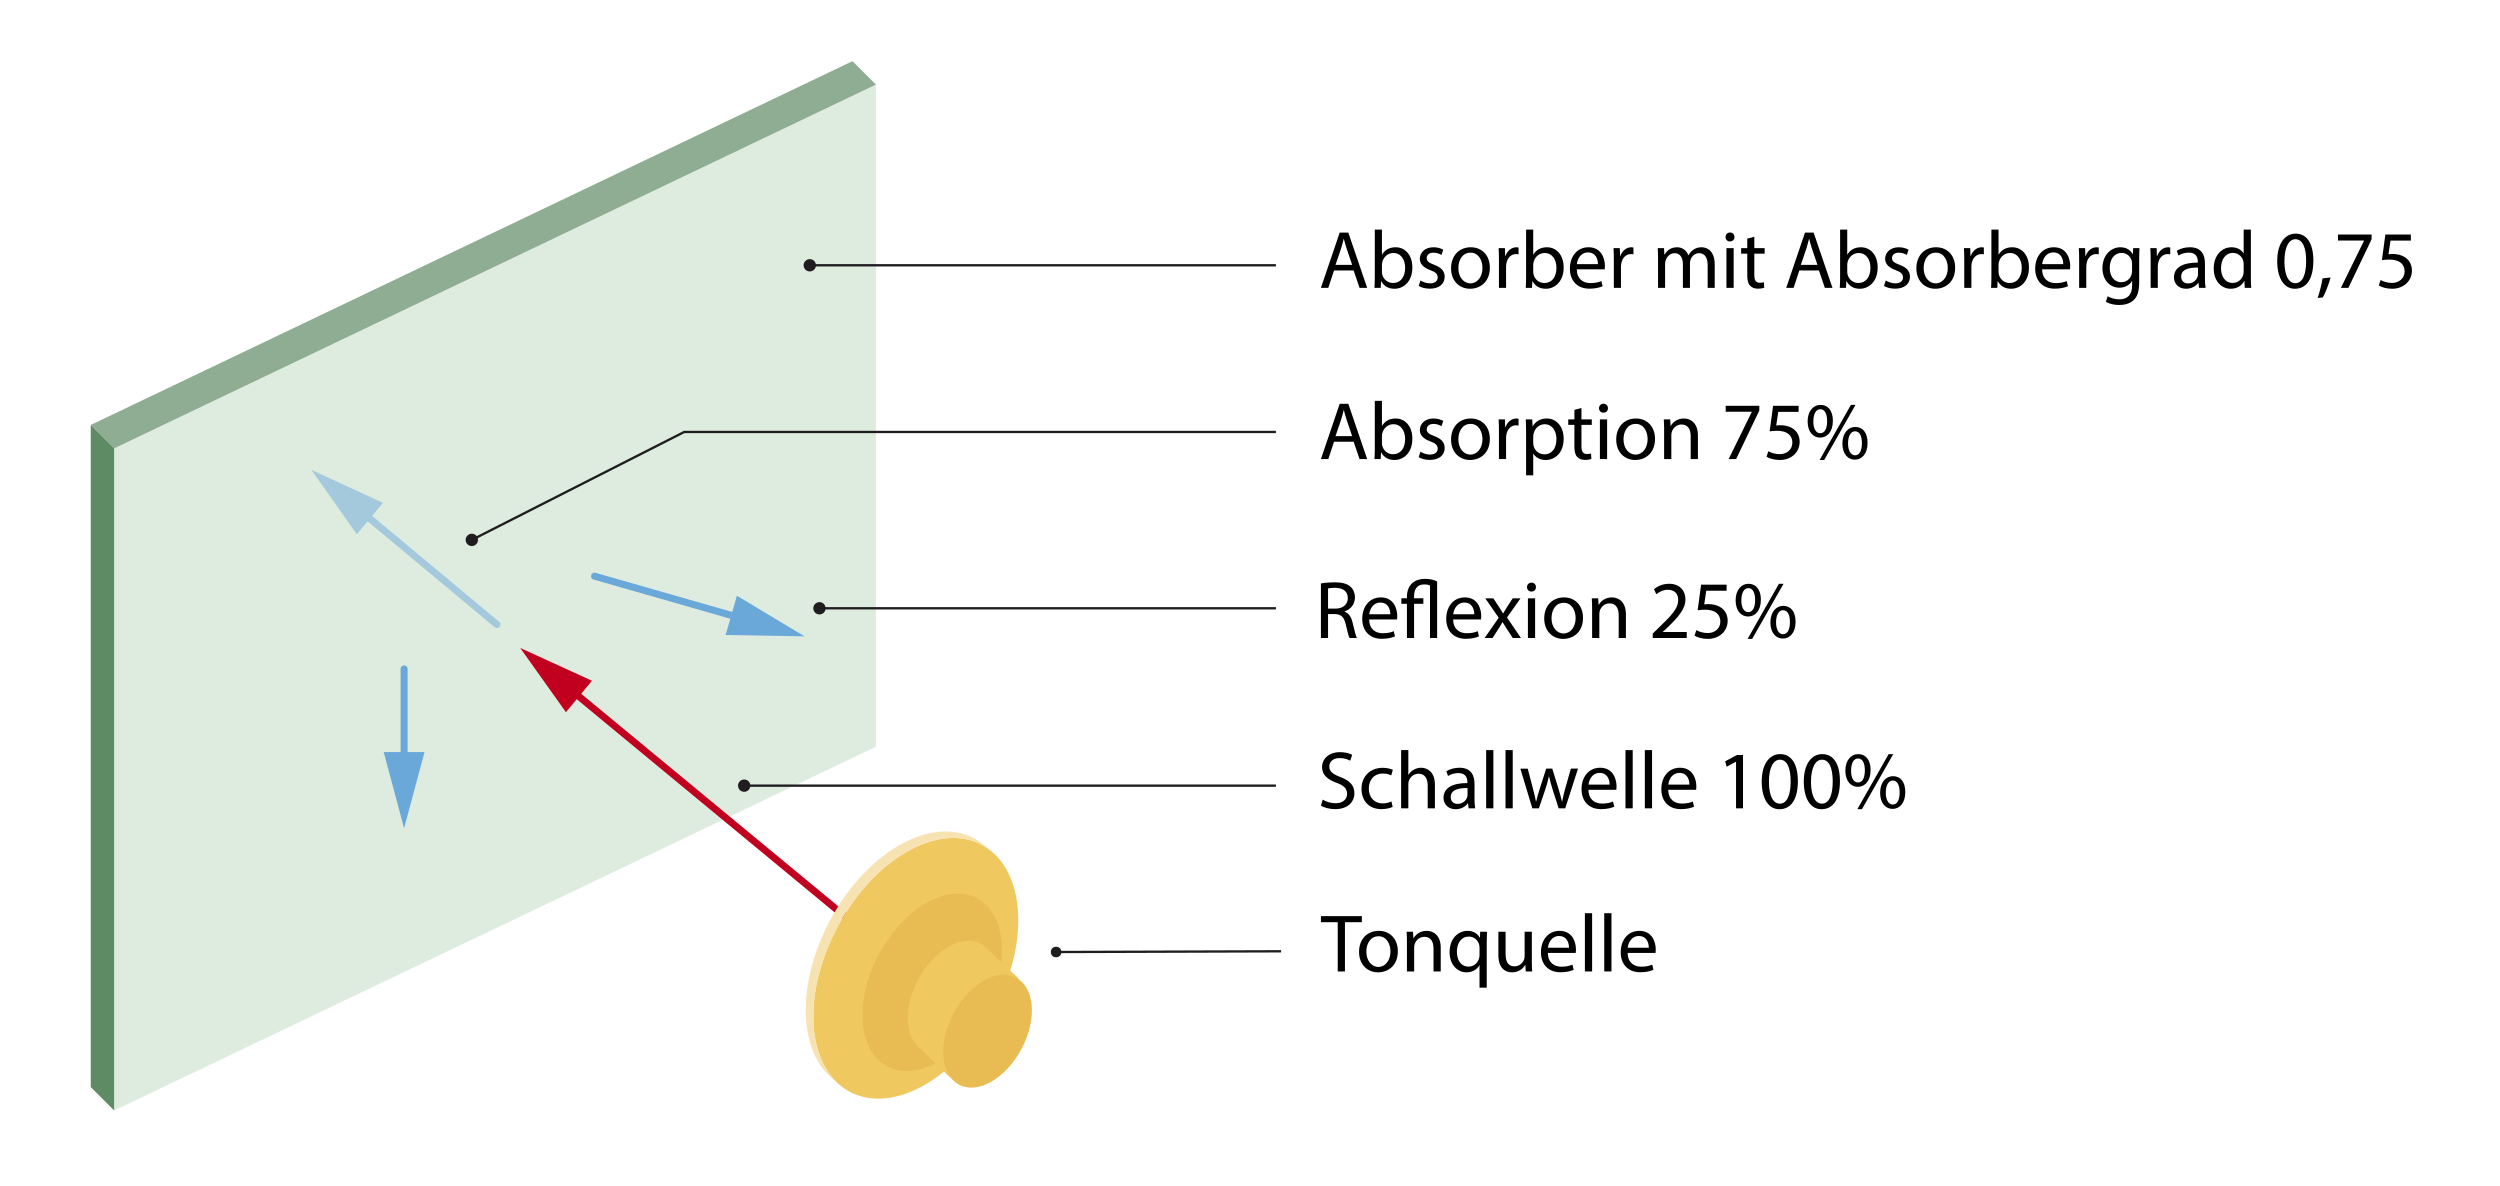 <?xml version="1.0" encoding="utf-8"?>
<!-- Generator: Adobe Illustrator 16.0.3, SVG Export Plug-In . SVG Version: 6.00 Build 0)  -->
<!DOCTYPE svg PUBLIC "-//W3C//DTD SVG 1.1//EN" "http://www.w3.org/Graphics/SVG/1.1/DTD/svg11.dtd">
<svg version="1.1" xmlns="http://www.w3.org/2000/svg" xmlns:xlink="http://www.w3.org/1999/xlink" x="0px" y="0px"
	 width="1066.976px" height="506px" viewBox="0 0 1066.976 506" enable-background="new 0 0 1066.976 506" xml:space="preserve">
<g id="Ebene_4">
</g>
<g id="Ebene_6">
</g>
<g id="Ebene_7">
</g>
<g id="Ebene_8">
</g>
<g id="Ebene_9">
	<g id="Ebene_11">
	</g>
	<g id="Ebene_12">
	</g>
	<g id="Layer_11">
	</g>
	
		<polygon display="none" fill="none" stroke="#69A8D9" stroke-width="0.471" stroke-linecap="round" stroke-linejoin="round" stroke-miterlimit="10" points="
		527.715,462.989 476.691,486.906 476.691,426.53 527.715,402.613 	"/>
	
		<polygon display="none" fill="none" stroke="#69A8D9" stroke-width="0.471" stroke-linecap="round" stroke-linejoin="round" stroke-miterlimit="10" points="
		568.442,492.171 517.419,516.088 517.419,455.712 568.442,431.795 	"/>
	<g display="none">
		<g display="inline">
			
				<line fill="none" stroke="#69A8D9" stroke-width="0.808" stroke-linecap="round" stroke-linejoin="round" stroke-miterlimit="10" x1="482.703" y1="340.758" x2="395.232" y2="485.258"/>
			
				<line fill="none" stroke="#69A8D9" stroke-width="0.808" stroke-linecap="round" stroke-linejoin="round" stroke-miterlimit="10" x1="395.232" y1="381.758" x2="482.703" y2="444.258"/>
		</g>
		
			<polygon display="inline" fill="none" stroke="#69A8D9" stroke-width="0.808" stroke-linecap="round" stroke-linejoin="round" stroke-miterlimit="10" points="
			482.703,444.258 395.232,485.258 395.232,381.758 482.703,340.758 		"/>
	</g>
	
		<path display="none" fill="none" stroke="#69A8D9" stroke-width="0.471" stroke-linecap="round" stroke-linejoin="round" stroke-miterlimit="10" d="
		M367.476,468.651"/>
	<g>
		<g>
			<polygon opacity="0.25" fill="#7CB380" points="373.835,318.676 48.732,473.941 48.732,191.362 373.835,36.104 			"/>
			<polygon fill="#5E8B64" points="38.731,181.361 48.732,191.362 48.732,473.941 38.731,463.94 			"/>
			<polygon opacity="0.7" fill="#5E8B64" points="38.731,181.361 48.732,191.362 373.835,36.104 363.834,26.104 			"/>
		</g>
	</g>
	<g opacity="0.5">
		<g>
			
				<line fill="none" stroke="#69A8D9" stroke-width="3" stroke-linecap="round" stroke-linejoin="round" x1="153.295" y1="217.521" x2="212.06" y2="266.519"/>
			<g>
				<polygon fill="#69A8D9" points="152.279,228.021 132.878,200.504 163.442,214.633 				"/>
			</g>
		</g>
	</g>
	<g>
		<g>
			
				<line fill="none" stroke="#C1001F" stroke-width="3" stroke-linecap="round" stroke-linejoin="round" x1="242.514" y1="293.469" x2="419.59" y2="439.843"/>
			<g>
				<polygon fill="#C1001F" points="241.542,303.974 222.024,276.54 252.648,290.538 				"/>
			</g>
		</g>
	</g>
	<g>
		<g>
			<path fill="#EFC85F" d="M434.578,392.763c0,28.463-19.681,60.975-43.735,72.25s-43.735-2.787-43.735-31.25
				s19.681-60.975,43.735-72.25S434.578,364.3,434.578,392.763z"/>
			<path fill="#E9BC53" d="M427.607,405.311c0,19.374-13.392,41.499-29.764,49.171c-16.372,7.675-29.764-1.896-29.764-21.265
				c0-19.374,13.392-41.499,29.764-49.171C414.216,376.371,427.607,385.941,427.607,405.311z"/>
			<g>
				<path fill="#E9BC53" d="M392.484,447.3"/>
				<path fill="#E9BC53" d="M421.469,417.688c5.147-2.412,9.829-2.142,13.252,0.232c-3.396-4.49-9.222-5.794-15.809-2.707
					c-10.415,4.883-18.938,18.962-18.938,31.287c0,6.233,2.183,10.868,5.686,13.299c-1.974-2.609-3.129-6.294-3.129-10.824
					C402.531,436.65,411.054,422.571,421.469,417.688z"/>
				<path fill="#E9BC53" d="M421.469,417.688c5.147-2.412,9.829-2.142,13.252,0.232c-3.396-4.49-9.222-5.794-15.809-2.707
					c-10.415,4.883-18.938,18.962-18.938,31.287c0,6.233,2.183,10.868,5.686,13.299c-1.974-2.609-3.129-6.294-3.129-10.824"/>
				<path fill="#E9BC53" d="M440.406,431.221c0,12.325-8.521,26.403-18.938,31.286c-10.415,4.883-18.938-1.207-18.938-13.531
					c0-12.325,8.522-26.404,18.938-31.287C431.885,412.807,440.406,418.896,440.406,431.221z"/>
			</g>
			<path fill="#EFC85F" d="M435.861,418.827l-14.832-14.229l-0.382-0.367c-3.479-3.07-8.578-3.664-14.241-1.011
				c-10.416,4.883-18.938,18.962-18.938,31.287c0,5.043,1.44,9.024,3.841,11.654l0.176,0.156l14.707,14.139l0.021,0.029
				c-2.313-2.632-3.683-6.57-3.683-11.511c0-12.325,8.522-26.404,18.938-31.287c5.747-2.693,10.917-2.047,14.397,1.144
				L435.861,418.827z"/>
		</g>
		<path fill="#F7E2B1" d="M390.843,361.513c12.015-5.632,22.937-4.941,30.862,0.706c-8.033-8.064-20.344-9.907-34.09-3.464
			c-24.055,11.275-43.735,43.787-43.735,72.25c0,14.247,4.932,24.885,12.874,30.544c-6.024-6.047-9.646-15.589-9.646-27.786
			C347.107,405.3,366.788,372.788,390.843,361.513z"/>
	</g>
	<g>
		<g>
			
				<line fill="none" stroke="#69A8D9" stroke-width="3" stroke-linecap="round" stroke-linejoin="round" x1="172.471" y1="285.491" x2="172.471" y2="326.912"/>
			<g>
				<polygon fill="#69A8D9" points="163.755,320.968 172.465,353.49 181.187,320.968 				"/>
			</g>
		</g>
	</g>
	<g>
		<g>
			
				<line fill="none" stroke="#69A8D9" stroke-width="3" stroke-linecap="round" stroke-linejoin="round" x1="317.818" y1="264.269" x2="253.749" y2="245.908"/>
			<g>
				<polygon fill="#69A8D9" points="314.505,254.253 343.37,271.585 309.703,271.01 				"/>
			</g>
		</g>
	</g>
	<g>
		<g>
			<line fill="none" stroke="#1F1D20" stroke-miterlimit="10" x1="450.618" y1="406.315" x2="546.751" y2="406.001"/>
			<g>
				<circle fill="#1F1D20" cx="450.731" cy="406.314" r="2.256"/>
			</g>
		</g>
	</g>
	<g>
		<g>
			<line fill="none" stroke="#1F1D20" stroke-miterlimit="10" x1="317.476" y1="335.307" x2="544.554" y2="335.307"/>
			<g>
				<circle fill="#1F1D20" cx="317.607" cy="335.307" r="2.632"/>
			</g>
		</g>
	</g>
	<g>
		<g>
			<line fill="none" stroke="#1F1D20" stroke-miterlimit="10" x1="349.607" y1="259.611" x2="544.554" y2="259.611"/>
			<g>
				<circle fill="#1F1D20" cx="349.739" cy="259.611" r="2.632"/>
			</g>
		</g>
	</g>
	<g>
		<g>
			<polyline fill="none" stroke="#1F1D20" stroke-miterlimit="10" points="201.253,230.478 292.032,184.349 544.554,184.349 			"/>
			<g>
				<circle fill="#1F1D20" cx="201.37" cy="230.418" r="2.632"/>
			</g>
		</g>
	</g>
	<g>
		<g>
			<line fill="none" stroke="#1F1D20" stroke-miterlimit="10" x1="345.476" y1="113.22" x2="544.554" y2="113.22"/>
			<g>
				<circle fill="#1F1D20" cx="345.607" cy="113.22" r="2.632"/>
			</g>
		</g>
	</g>
	<g>
		<path d="M569.354,115.433l-2.45,7.421h-3.15l8.016-23.592h3.676l8.051,23.592h-3.256l-2.52-7.421H569.354z M577.091,113.052
			l-2.311-6.791c-0.525-1.54-0.875-2.94-1.226-4.305h-0.069c-0.351,1.4-0.735,2.835-1.19,4.27l-2.311,6.826H577.091z"/>
		<path d="M586.609,122.854c0.07-1.155,0.141-2.87,0.141-4.375V98.001h3.045v10.641h0.07c1.085-1.89,3.045-3.115,5.775-3.115
			c4.2,0,7.176,3.5,7.141,8.646c0,6.056-3.815,9.066-7.596,9.066c-2.45,0-4.41-0.945-5.671-3.186h-0.104l-0.141,2.8H586.609z
			 M589.795,116.063c0,0.385,0.07,0.77,0.14,1.12c0.596,2.135,2.381,3.605,4.621,3.605c3.22,0,5.146-2.625,5.146-6.51
			c0-3.396-1.75-6.301-5.041-6.301c-2.1,0-4.061,1.435-4.69,3.78c-0.069,0.35-0.175,0.77-0.175,1.26V116.063z"/>
		<path d="M606.243,119.703c0.91,0.595,2.521,1.225,4.061,1.225c2.24,0,3.291-1.12,3.291-2.52c0-1.47-0.875-2.275-3.15-3.116
			c-3.046-1.085-4.48-2.765-4.48-4.795c0-2.73,2.205-4.97,5.846-4.97c1.715,0,3.22,0.49,4.165,1.05l-0.771,2.24
			c-0.665-0.42-1.89-0.98-3.465-0.98c-1.82,0-2.835,1.05-2.835,2.31c0,1.4,1.015,2.03,3.22,2.871c2.94,1.12,4.445,2.59,4.445,5.11
			c0,2.976-2.31,5.076-6.335,5.076c-1.855,0-3.57-0.455-4.761-1.155L606.243,119.703z"/>
		<path d="M635.854,114.243c0,6.266-4.34,8.996-8.436,8.996c-4.586,0-8.121-3.36-8.121-8.716c0-5.67,3.71-8.996,8.401-8.996
			C632.564,105.527,635.854,109.062,635.854,114.243z M622.413,114.417c0,3.71,2.136,6.511,5.146,6.511
			c2.94,0,5.146-2.765,5.146-6.581c0-2.87-1.435-6.511-5.075-6.511S622.413,111.197,622.413,114.417z"/>
		<path d="M639.738,111.197c0-1.995-0.035-3.71-0.141-5.286h2.695l0.105,3.326h0.14c0.771-2.275,2.625-3.71,4.69-3.71
			c0.351,0,0.596,0.035,0.875,0.105v2.905c-0.314-0.07-0.63-0.105-1.05-0.105c-2.17,0-3.71,1.645-4.131,3.955
			c-0.069,0.42-0.14,0.91-0.14,1.436v9.031h-3.045V111.197z"/>
		<path d="M651.183,122.854c0.07-1.155,0.141-2.87,0.141-4.375V98.001h3.045v10.641h0.07c1.085-1.89,3.045-3.115,5.775-3.115
			c4.2,0,7.176,3.5,7.141,8.646c0,6.056-3.815,9.066-7.596,9.066c-2.45,0-4.41-0.945-5.671-3.186h-0.104l-0.141,2.8H651.183z
			 M654.368,116.063c0,0.385,0.07,0.77,0.14,1.12c0.596,2.135,2.381,3.605,4.621,3.605c3.22,0,5.146-2.625,5.146-6.51
			c0-3.396-1.75-6.301-5.041-6.301c-2.1,0-4.061,1.435-4.69,3.78c-0.069,0.35-0.175,0.77-0.175,1.26V116.063z"/>
		<path d="M672.952,114.943c0.07,4.165,2.73,5.88,5.811,5.88c2.205,0,3.535-0.385,4.69-0.875l0.525,2.205
			c-1.085,0.49-2.94,1.05-5.636,1.05c-5.216,0-8.331-3.431-8.331-8.541s3.011-9.136,7.946-9.136c5.53,0,7,4.865,7,7.98
			c0,0.63-0.069,1.12-0.104,1.436H672.952z M681.983,112.737c0.034-1.96-0.806-5.005-4.271-5.005c-3.115,0-4.48,2.87-4.726,5.005
			H681.983z"/>
		<path d="M688.772,111.197c0-1.995-0.035-3.71-0.141-5.286h2.695l0.105,3.326h0.14c0.771-2.275,2.625-3.71,4.69-3.71
			c0.351,0,0.595,0.035,0.875,0.105v2.905c-0.314-0.07-0.63-0.105-1.05-0.105c-2.17,0-3.711,1.645-4.131,3.955
			c-0.069,0.42-0.14,0.91-0.14,1.436v9.031h-3.045V111.197z"/>
		<path d="M707.638,110.497c0-1.75-0.035-3.185-0.141-4.585h2.695l0.141,2.73h0.104c0.945-1.61,2.521-3.115,5.32-3.115
			c2.311,0,4.061,1.4,4.796,3.395h0.07c0.524-0.945,1.189-1.68,1.89-2.205c1.016-0.77,2.136-1.19,3.745-1.19
			c2.24,0,5.566,1.47,5.566,7.351v9.976h-3.011v-9.591c0-3.255-1.19-5.216-3.676-5.216c-1.75,0-3.115,1.295-3.64,2.8
			c-0.141,0.42-0.245,0.98-0.245,1.54v10.466h-3.011v-10.151c0-2.695-1.189-4.656-3.535-4.656c-1.925,0-3.325,1.54-3.815,3.081
			c-0.175,0.455-0.245,0.98-0.245,1.505v10.221h-3.01V110.497z"/>
		<path d="M740.258,101.151c0.035,1.05-0.734,1.89-1.96,1.89c-1.085,0-1.855-0.84-1.855-1.89c0-1.085,0.806-1.925,1.926-1.925
			C739.523,99.226,740.258,100.066,740.258,101.151z M736.828,122.854v-16.942h3.08v16.942H736.828z"/>
		<path d="M748.728,101.046v4.865h4.41v2.345h-4.41v9.136c0,2.1,0.595,3.29,2.311,3.29c0.805,0,1.399-0.105,1.785-0.21l0.14,2.311
			c-0.595,0.245-1.54,0.42-2.73,0.42c-1.435,0-2.59-0.455-3.325-1.295c-0.875-0.91-1.19-2.415-1.19-4.41v-9.241h-2.625v-2.345h2.625
			v-4.061L748.728,101.046z"/>
		<path d="M767.942,115.433l-2.45,7.421h-3.15l8.016-23.592h3.676l8.051,23.592h-3.256l-2.52-7.421H767.942z M775.679,113.052
			l-2.311-6.791c-0.525-1.54-0.875-2.94-1.226-4.305h-0.069c-0.351,1.4-0.735,2.835-1.19,4.27l-2.311,6.826H775.679z"/>
		<path d="M785.197,122.854c0.07-1.155,0.141-2.87,0.141-4.375V98.001h3.045v10.641h0.07c1.085-1.89,3.045-3.115,5.775-3.115
			c4.2,0,7.176,3.5,7.141,8.646c0,6.056-3.815,9.066-7.596,9.066c-2.45,0-4.41-0.945-5.671-3.186h-0.104l-0.141,2.8H785.197z
			 M788.383,116.063c0,0.385,0.07,0.77,0.14,1.12c0.596,2.135,2.381,3.605,4.621,3.605c3.22,0,5.146-2.625,5.146-6.51
			c0-3.396-1.75-6.301-5.041-6.301c-2.1,0-4.061,1.435-4.69,3.78c-0.069,0.35-0.175,0.77-0.175,1.26V116.063z"/>
		<path d="M804.831,119.703c0.91,0.595,2.521,1.225,4.061,1.225c2.24,0,3.291-1.12,3.291-2.52c0-1.47-0.875-2.275-3.15-3.116
			c-3.046-1.085-4.48-2.765-4.48-4.795c0-2.73,2.205-4.97,5.846-4.97c1.715,0,3.22,0.49,4.165,1.05l-0.771,2.24
			c-0.665-0.42-1.89-0.98-3.465-0.98c-1.82,0-2.835,1.05-2.835,2.31c0,1.4,1.015,2.03,3.22,2.871c2.94,1.12,4.445,2.59,4.445,5.11
			c0,2.976-2.31,5.076-6.335,5.076c-1.855,0-3.57-0.455-4.761-1.155L804.831,119.703z"/>
		<path d="M834.442,114.243c0,6.266-4.34,8.996-8.436,8.996c-4.586,0-8.121-3.36-8.121-8.716c0-5.67,3.71-8.996,8.401-8.996
			C831.152,105.527,834.442,109.062,834.442,114.243z M821.001,114.417c0,3.71,2.136,6.511,5.146,6.511
			c2.94,0,5.146-2.765,5.146-6.581c0-2.87-1.435-6.511-5.075-6.511S821.001,111.197,821.001,114.417z"/>
		<path d="M838.326,111.197c0-1.995-0.035-3.71-0.141-5.286h2.695l0.105,3.326h0.14c0.771-2.275,2.625-3.71,4.69-3.71
			c0.351,0,0.596,0.035,0.875,0.105v2.905c-0.314-0.07-0.63-0.105-1.05-0.105c-2.17,0-3.71,1.645-4.131,3.955
			c-0.069,0.42-0.14,0.91-0.14,1.436v9.031h-3.045V111.197z"/>
		<path d="M849.771,122.854c0.07-1.155,0.141-2.87,0.141-4.375V98.001h3.045v10.641h0.07c1.085-1.89,3.045-3.115,5.775-3.115
			c4.2,0,7.176,3.5,7.141,8.646c0,6.056-3.815,9.066-7.596,9.066c-2.45,0-4.41-0.945-5.671-3.186h-0.104l-0.141,2.8H849.771z
			 M852.956,116.063c0,0.385,0.07,0.77,0.14,1.12c0.596,2.135,2.381,3.605,4.621,3.605c3.22,0,5.146-2.625,5.146-6.51
			c0-3.396-1.75-6.301-5.041-6.301c-2.1,0-4.061,1.435-4.69,3.78c-0.069,0.35-0.175,0.77-0.175,1.26V116.063z"/>
		<path d="M871.54,114.943c0.07,4.165,2.73,5.88,5.811,5.88c2.205,0,3.535-0.385,4.69-0.875l0.525,2.205
			c-1.085,0.49-2.94,1.05-5.636,1.05c-5.216,0-8.331-3.431-8.331-8.541s3.011-9.136,7.946-9.136c5.53,0,7,4.865,7,7.98
			c0,0.63-0.069,1.12-0.104,1.436H871.54z M880.571,112.737c0.034-1.96-0.806-5.005-4.271-5.005c-3.115,0-4.48,2.87-4.726,5.005
			H880.571z"/>
		<path d="M887.36,111.197c0-1.995-0.035-3.71-0.141-5.286h2.695l0.105,3.326h0.14c0.771-2.275,2.625-3.71,4.69-3.71
			c0.351,0,0.595,0.035,0.875,0.105v2.905c-0.314-0.07-0.63-0.105-1.05-0.105c-2.17,0-3.711,1.645-4.131,3.955
			c-0.069,0.42-0.14,0.91-0.14,1.436v9.031h-3.045V111.197z"/>
		<path d="M913.122,105.912c-0.069,1.225-0.14,2.59-0.14,4.656v9.836c0,3.885-0.77,6.266-2.415,7.736
			c-1.646,1.54-4.025,2.03-6.161,2.03c-2.03,0-4.271-0.49-5.635-1.4l0.77-2.345c1.12,0.7,2.87,1.33,4.971,1.33
			c3.15,0,5.461-1.645,5.461-5.916v-1.89h-0.07c-0.945,1.575-2.766,2.835-5.391,2.835c-4.2,0-7.211-3.57-7.211-8.261
			c0-5.74,3.745-8.996,7.631-8.996c2.94,0,4.551,1.54,5.285,2.94h0.07l0.14-2.555H913.122z M909.938,112.598
			c0-0.525-0.035-0.98-0.176-1.4c-0.56-1.785-2.064-3.255-4.305-3.255c-2.94,0-5.041,2.485-5.041,6.406
			c0,3.325,1.681,6.091,5.006,6.091c1.89,0,3.605-1.19,4.271-3.15c0.175-0.525,0.245-1.12,0.245-1.646V112.598z"/>
		<path d="M917.881,111.197c0-1.995-0.035-3.71-0.141-5.286h2.695l0.105,3.326h0.14c0.771-2.275,2.625-3.71,4.69-3.71
			c0.351,0,0.596,0.035,0.875,0.105v2.905c-0.314-0.07-0.63-0.105-1.05-0.105c-2.17,0-3.71,1.645-4.131,3.955
			c-0.069,0.42-0.14,0.91-0.14,1.436v9.031h-3.045V111.197z"/>
		<path d="M938.532,122.854l-0.245-2.135h-0.105c-0.945,1.33-2.765,2.521-5.181,2.521c-3.43,0-5.18-2.416-5.18-4.866
			c0-4.095,3.64-6.335,10.186-6.301v-0.35c0-1.4-0.385-3.92-3.851-3.92c-1.575,0-3.22,0.49-4.41,1.26l-0.7-2.03
			c1.4-0.91,3.431-1.505,5.565-1.505c5.181,0,6.44,3.535,6.44,6.931v6.335c0,1.47,0.07,2.905,0.28,4.061H938.532z M938.077,114.208
			c-3.36-0.07-7.176,0.525-7.176,3.815c0,1.995,1.33,2.94,2.905,2.94c2.205,0,3.605-1.4,4.096-2.835
			c0.104-0.315,0.175-0.665,0.175-0.98V114.208z"/>
		<path d="M960.652,98.001v20.477c0,1.505,0.035,3.22,0.141,4.375h-2.766l-0.14-2.94h-0.07c-0.945,1.89-3.011,3.326-5.775,3.326
			c-4.096,0-7.246-3.466-7.246-8.611c-0.035-5.635,3.466-9.101,7.596-9.101c2.591,0,4.341,1.225,5.11,2.59h0.07V98.001H960.652z
			 M957.572,112.808c0-0.385-0.035-0.91-0.14-1.295c-0.455-1.96-2.136-3.57-4.446-3.57c-3.185,0-5.075,2.8-5.075,6.546
			c0,3.43,1.681,6.266,5.006,6.266c2.065,0,3.955-1.365,4.516-3.675c0.104-0.42,0.14-0.84,0.14-1.331V112.808z"/>
		<path d="M987.322,111.232c0,7.736-2.87,12.006-7.91,12.006c-4.445,0-7.456-4.166-7.526-11.691c0-7.631,3.291-11.831,7.911-11.831
			C984.593,99.716,987.322,103.986,987.322,111.232z M974.967,111.583c0,5.916,1.82,9.276,4.62,9.276
			c3.15,0,4.655-3.675,4.655-9.486c0-5.601-1.435-9.276-4.62-9.276C976.927,102.096,974.967,105.387,974.967,111.583z"/>
		<path d="M989.141,127.159c0.77-2.065,1.715-5.811,2.1-8.366l3.431-0.35c-0.806,2.976-2.346,6.861-3.325,8.506L989.141,127.159z"/>
		<path d="M1012.171,100.101v2.03l-9.906,20.722h-3.186l9.871-20.127v-0.07h-11.131v-2.555H1012.171z"/>
		<path d="M1028.935,102.691h-8.681l-0.875,5.846c0.525-0.07,1.015-0.14,1.855-0.14c1.75,0,3.5,0.385,4.9,1.225
			c1.785,1.015,3.255,2.976,3.255,5.846c0,4.445-3.535,7.771-8.471,7.771c-2.485,0-4.585-0.7-5.671-1.4l0.771-2.345
			c0.945,0.56,2.8,1.26,4.865,1.26c2.905,0,5.391-1.89,5.391-4.936c-0.035-2.94-1.995-5.041-6.546-5.041
			c-1.295,0-2.31,0.14-3.15,0.245l1.471-10.921h10.886V102.691z"/>
	</g>
	<g>
		<path d="M569.354,188.514l-2.45,7.421h-3.15l8.016-23.592h3.676l8.051,23.592h-3.256l-2.52-7.421H569.354z M577.091,186.133
			l-2.311-6.791c-0.525-1.54-0.875-2.94-1.226-4.305h-0.069c-0.351,1.4-0.735,2.835-1.19,4.27l-2.311,6.826H577.091z"/>
		<path d="M586.609,195.935c0.07-1.155,0.141-2.87,0.141-4.375v-20.477h3.045v10.641h0.07c1.085-1.89,3.045-3.115,5.775-3.115
			c4.2,0,7.176,3.5,7.141,8.646c0,6.056-3.815,9.066-7.596,9.066c-2.45,0-4.41-0.945-5.671-3.186h-0.104l-0.141,2.8H586.609z
			 M589.795,189.144c0,0.385,0.07,0.77,0.14,1.12c0.596,2.135,2.381,3.605,4.621,3.605c3.22,0,5.146-2.625,5.146-6.51
			c0-3.396-1.75-6.301-5.041-6.301c-2.1,0-4.061,1.435-4.69,3.78c-0.069,0.35-0.175,0.77-0.175,1.26V189.144z"/>
		<path d="M606.243,192.784c0.91,0.595,2.521,1.225,4.061,1.225c2.24,0,3.291-1.12,3.291-2.52c0-1.47-0.875-2.275-3.15-3.116
			c-3.046-1.085-4.48-2.765-4.48-4.795c0-2.73,2.205-4.97,5.846-4.97c1.715,0,3.22,0.49,4.165,1.05l-0.771,2.24
			c-0.665-0.42-1.89-0.98-3.465-0.98c-1.82,0-2.835,1.05-2.835,2.31c0,1.4,1.015,2.03,3.22,2.871c2.94,1.12,4.445,2.59,4.445,5.11
			c0,2.976-2.31,5.076-6.335,5.076c-1.855,0-3.57-0.455-4.761-1.155L606.243,192.784z"/>
		<path d="M635.854,187.324c0,6.266-4.34,8.996-8.436,8.996c-4.586,0-8.121-3.36-8.121-8.716c0-5.67,3.71-8.996,8.401-8.996
			C632.564,178.608,635.854,182.143,635.854,187.324z M622.413,187.499c0,3.71,2.136,6.511,5.146,6.511
			c2.94,0,5.146-2.765,5.146-6.581c0-2.87-1.435-6.511-5.075-6.511S622.413,184.278,622.413,187.499z"/>
		<path d="M639.738,184.278c0-1.995-0.035-3.71-0.141-5.286h2.695l0.105,3.326h0.14c0.771-2.275,2.625-3.71,4.69-3.71
			c0.351,0,0.596,0.035,0.875,0.105v2.905c-0.314-0.07-0.63-0.105-1.05-0.105c-2.17,0-3.71,1.645-4.131,3.955
			c-0.069,0.42-0.14,0.91-0.14,1.436v9.031h-3.045V184.278z"/>
		<path d="M651.323,184.523c0-2.17-0.07-3.92-0.141-5.531h2.766l0.14,2.905h0.07c1.26-2.065,3.255-3.29,6.021-3.29
			c4.096,0,7.176,3.465,7.176,8.611c0,6.09-3.71,9.101-7.701,9.101c-2.24,0-4.2-0.98-5.215-2.661h-0.07v9.206h-3.045V184.523z
			 M654.368,189.039c0,0.455,0.07,0.875,0.14,1.26c0.561,2.135,2.416,3.605,4.621,3.605c3.255,0,5.146-2.66,5.146-6.545
			c0-3.396-1.785-6.301-5.041-6.301c-2.1,0-4.061,1.505-4.655,3.815c-0.104,0.385-0.21,0.84-0.21,1.26V189.039z"/>
		<path d="M674.947,174.127v4.865h4.41v2.345h-4.41v9.136c0,2.1,0.595,3.29,2.311,3.29c0.805,0,1.399-0.105,1.785-0.21l0.14,2.311
			c-0.595,0.245-1.54,0.42-2.73,0.42c-1.435,0-2.59-0.455-3.325-1.295c-0.875-0.91-1.19-2.415-1.19-4.41v-9.241h-2.625v-2.345h2.625
			v-4.061L674.947,174.127z"/>
		<path d="M686.252,174.232c0.035,1.05-0.734,1.89-1.96,1.89c-1.085,0-1.855-0.84-1.855-1.89c0-1.085,0.806-1.925,1.926-1.925
			C685.518,172.307,686.252,173.147,686.252,174.232z M682.822,195.935v-16.942h3.08v16.942H682.822z"/>
		<path d="M706.343,187.324c0,6.266-4.34,8.996-8.436,8.996c-4.586,0-8.121-3.36-8.121-8.716c0-5.67,3.71-8.996,8.401-8.996
			C703.053,178.608,706.343,182.143,706.343,187.324z M692.901,187.499c0,3.71,2.136,6.511,5.146,6.511
			c2.94,0,5.146-2.765,5.146-6.581c0-2.87-1.435-6.511-5.075-6.511S692.901,184.278,692.901,187.499z"/>
		<path d="M710.227,183.578c0-1.75-0.035-3.185-0.141-4.585h2.73l0.175,2.8h0.07c0.84-1.61,2.8-3.185,5.601-3.185
			c2.345,0,5.985,1.4,5.985,7.21v10.116h-3.08v-9.766c0-2.73-1.015-5.005-3.921-5.005c-2.029,0-3.604,1.435-4.13,3.15
			c-0.14,0.385-0.21,0.91-0.21,1.435v10.186h-3.08V183.578z"/>
		<path d="M750.862,173.182v2.03l-9.906,20.722h-3.186l9.871-20.127v-0.07h-11.131v-2.555H750.862z"/>
		<path d="M767.626,175.772h-8.681l-0.875,5.846c0.525-0.07,1.015-0.14,1.855-0.14c1.75,0,3.5,0.385,4.9,1.225
			c1.785,1.015,3.255,2.976,3.255,5.846c0,4.445-3.535,7.771-8.471,7.771c-2.485,0-4.585-0.7-5.671-1.4l0.771-2.345
			c0.945,0.56,2.8,1.26,4.865,1.26c2.905,0,5.391-1.89,5.391-4.936c-0.035-2.94-1.995-5.041-6.546-5.041
			c-1.295,0-2.31,0.14-3.15,0.245l1.471-10.921h10.886V175.772z"/>
		<path d="M782.255,179.588c0,4.795-2.521,7.176-5.46,7.176c-2.836,0-5.286-2.275-5.321-6.861c0-4.55,2.485-7.105,5.496-7.105
			C780.155,172.797,782.255,175.248,782.255,179.588z M773.924,179.798c-0.069,2.905,1.016,5.11,2.94,5.11
			c2.03,0,2.94-2.17,2.94-5.18c0-2.766-0.805-5.076-2.94-5.076C774.939,174.652,773.924,176.928,773.924,179.798z M776.584,196.32
			l13.372-23.522h1.96l-13.371,23.522H776.584z M797.062,189.004c0,4.795-2.521,7.176-5.426,7.176c-2.835,0-5.285-2.275-5.32-6.826
			c0-4.585,2.485-7.141,5.496-7.141C794.996,182.213,797.062,184.664,797.062,189.004z M788.73,189.214
			c-0.035,2.905,1.085,5.11,2.976,5.11c2.03,0,2.94-2.17,2.94-5.18c0-2.766-0.806-5.076-2.94-5.076
			C789.781,184.068,788.73,186.344,788.73,189.214z"/>
	</g>
	<g>
		<path d="M563.754,249.013c1.54-0.314,3.745-0.49,5.846-0.49c3.256,0,5.355,0.596,6.826,1.926c1.189,1.05,1.854,2.66,1.854,4.48
			c0,3.115-1.96,5.18-4.445,6.02v0.105c1.82,0.63,2.905,2.311,3.466,4.761c0.77,3.29,1.33,5.565,1.82,6.476h-3.15
			c-0.386-0.665-0.91-2.695-1.575-5.636c-0.7-3.256-1.961-4.48-4.726-4.586h-2.87v10.222h-3.046V249.013z M566.8,259.759h3.115
			c3.255,0,5.32-1.785,5.32-4.48c0-3.045-2.205-4.375-5.426-4.41c-1.47,0-2.521,0.14-3.01,0.28V259.759z"/>
		<path d="M584.334,264.379c0.07,4.165,2.73,5.881,5.811,5.881c2.205,0,3.535-0.385,4.69-0.875l0.525,2.205
			c-1.085,0.49-2.94,1.05-5.636,1.05c-5.216,0-8.331-3.431-8.331-8.541c0-5.109,3.011-9.135,7.946-9.135c5.53,0,7,4.864,7,7.979
			c0,0.631-0.069,1.12-0.104,1.436H584.334z M593.365,262.174c0.034-1.96-0.806-5.005-4.271-5.005c-3.115,0-4.48,2.869-4.726,5.005
			H593.365z"/>
		<path d="M600.469,272.29v-14.597h-2.38v-2.345h2.38v-0.735c0-2.345,0.806-4.445,2.381-5.846c1.33-1.12,3.08-1.715,5.425-1.715
			c1.961,0,3.815,0.42,5.076,1.12v24.117h-3.046v-22.402c-0.524-0.279-1.33-0.455-2.52-0.455c-3.221,0-4.271,2.346-4.271,5.076v0.84
			h3.955v2.345h-3.955v14.597H600.469z"/>
		<path d="M620.174,264.379c0.07,4.165,2.73,5.881,5.811,5.881c2.205,0,3.535-0.385,4.69-0.875l0.525,2.205
			c-1.085,0.49-2.94,1.05-5.636,1.05c-5.216,0-8.331-3.431-8.331-8.541c0-5.109,3.011-9.135,7.946-9.135c5.53,0,7,4.864,7,7.979
			c0,0.631-0.069,1.12-0.104,1.436H620.174z M629.205,262.174c0.034-1.96-0.806-5.005-4.271-5.005c-3.115,0-4.48,2.869-4.726,5.005
			H629.205z"/>
		<path d="M637.324,255.349l2.415,3.641c0.631,0.944,1.155,1.819,1.716,2.765h0.104c0.561-1.016,1.12-1.891,1.681-2.8l2.38-3.605
			h3.325l-5.775,8.19l5.951,8.751h-3.501l-2.485-3.815c-0.665-0.98-1.225-1.926-1.82-2.94h-0.069
			c-0.561,1.015-1.155,1.925-1.785,2.94l-2.45,3.815h-3.396l6.021-8.646l-5.74-8.295H637.324z"/>
		<path d="M655.524,250.588c0.035,1.05-0.734,1.891-1.96,1.891c-1.085,0-1.855-0.841-1.855-1.891c0-1.085,0.806-1.925,1.926-1.925
			C654.79,248.663,655.524,249.503,655.524,250.588z M652.095,272.29v-16.941h3.08v16.941H652.095z"/>
		<path d="M675.615,263.679c0,6.266-4.34,8.996-8.436,8.996c-4.586,0-8.121-3.36-8.121-8.716c0-5.67,3.711-8.995,8.401-8.995
			C672.325,254.964,675.615,258.499,675.615,263.679z M662.174,263.854c0,3.711,2.136,6.511,5.146,6.511
			c2.94,0,5.146-2.765,5.146-6.58c0-2.87-1.435-6.511-5.075-6.511S662.174,260.634,662.174,263.854z"/>
		<path d="M679.499,259.934c0-1.75-0.035-3.185-0.141-4.585h2.73l0.175,2.8h0.07c0.84-1.609,2.8-3.185,5.601-3.185
			c2.345,0,5.985,1.399,5.985,7.21v10.116h-3.08v-9.767c0-2.729-1.016-5.005-3.921-5.005c-2.029,0-3.604,1.436-4.13,3.15
			c-0.14,0.385-0.21,0.91-0.21,1.435v10.187h-3.08V259.934z"/>
		<path d="M705.363,272.29v-1.891l2.415-2.345c5.811-5.531,8.437-8.471,8.471-11.901c0-2.31-1.12-4.445-4.515-4.445
			c-2.065,0-3.781,1.05-4.831,1.926l-0.98-2.171c1.575-1.33,3.815-2.31,6.441-2.31c4.9,0,6.966,3.36,6.966,6.615
			c0,4.2-3.046,7.596-7.841,12.216l-1.82,1.68v0.07h10.221v2.556H705.363z"/>
		<path d="M736.898,252.128h-8.681l-0.875,5.846c0.525-0.07,1.015-0.14,1.855-0.14c1.75,0,3.5,0.385,4.9,1.225
			c1.785,1.015,3.255,2.976,3.255,5.846c0,4.445-3.535,7.771-8.471,7.771c-2.485,0-4.585-0.7-5.671-1.4l0.771-2.345
			c0.945,0.56,2.801,1.26,4.865,1.26c2.905,0,5.391-1.89,5.391-4.936c-0.035-2.94-1.995-5.04-6.546-5.04
			c-1.295,0-2.31,0.14-3.149,0.245l1.47-10.921h10.886V252.128z"/>
		<path d="M751.527,255.943c0,4.795-2.521,7.176-5.46,7.176c-2.836,0-5.286-2.275-5.321-6.86c0-4.551,2.485-7.105,5.496-7.105
			C749.428,249.153,751.527,251.604,751.527,255.943z M743.196,256.153c-0.069,2.905,1.016,5.11,2.94,5.11
			c2.03,0,2.94-2.17,2.94-5.18c0-2.766-0.805-5.076-2.94-5.076C744.212,251.008,743.196,253.283,743.196,256.153z M745.857,272.675
			l13.371-23.521h1.96l-13.371,23.521H745.857z M766.334,265.359c0,4.795-2.521,7.176-5.426,7.176c-2.835,0-5.285-2.275-5.32-6.826
			c0-4.585,2.485-7.14,5.496-7.14C764.269,258.569,766.334,261.019,766.334,265.359z M758.003,265.569
			c-0.035,2.905,1.085,5.11,2.976,5.11c2.03,0,2.94-2.17,2.94-5.181c0-2.766-0.806-5.075-2.94-5.075
			C759.054,260.424,758.003,262.699,758.003,265.569z"/>
	</g>
	<g>
		<path d="M564.524,341.275c1.365,0.841,3.36,1.54,5.461,1.54c3.115,0,4.936-1.645,4.936-4.025c0-2.205-1.261-3.465-4.446-4.69
			c-3.85-1.365-6.23-3.36-6.23-6.686c0-3.675,3.046-6.405,7.631-6.405c2.415,0,4.166,0.56,5.216,1.155l-0.84,2.485
			c-0.771-0.421-2.346-1.12-4.48-1.12c-3.221,0-4.445,1.925-4.445,3.535c0,2.205,1.435,3.29,4.69,4.55
			c3.99,1.541,6.021,3.466,6.021,6.931c0,3.641-2.695,6.791-8.261,6.791c-2.275,0-4.761-0.665-6.021-1.505L564.524,341.275z"/>
		<path d="M594.381,344.356c-0.806,0.42-2.591,0.979-4.866,0.979c-5.11,0-8.436-3.465-8.436-8.646c0-5.216,3.57-8.996,9.101-8.996
			c1.82,0,3.431,0.455,4.271,0.875l-0.699,2.38c-0.735-0.42-1.891-0.805-3.571-0.805c-3.885,0-5.985,2.87-5.985,6.405
			c0,3.921,2.521,6.336,5.881,6.336c1.75,0,2.905-0.455,3.78-0.84L594.381,344.356z"/>
		<path d="M597.984,320.134h3.08v10.57h0.07c0.489-0.875,1.26-1.645,2.205-2.17c0.91-0.524,1.995-0.875,3.15-0.875
			c2.274,0,5.915,1.4,5.915,7.246v10.081h-3.08v-9.731c0-2.73-1.016-5.04-3.921-5.04c-1.995,0-3.57,1.399-4.13,3.08
			c-0.175,0.42-0.21,0.875-0.21,1.47v10.222h-3.08V320.134z"/>
		<path d="M626.79,344.986l-0.245-2.136h-0.105c-0.944,1.33-2.765,2.521-5.181,2.521c-3.43,0-5.18-2.415-5.18-4.865
			c0-4.096,3.64-6.336,10.186-6.301v-0.351c0-1.399-0.385-3.92-3.851-3.92c-1.575,0-3.22,0.49-4.41,1.26l-0.7-2.03
			c1.4-0.91,3.431-1.505,5.565-1.505c5.181,0,6.44,3.535,6.44,6.931v6.336c0,1.47,0.07,2.905,0.28,4.061H626.79z M626.335,336.34
			c-3.36-0.069-7.176,0.525-7.176,3.815c0,1.995,1.33,2.94,2.905,2.94c2.205,0,3.605-1.4,4.096-2.835
			c0.104-0.315,0.175-0.665,0.175-0.98V336.34z"/>
		<path d="M634.279,320.134h3.08v24.853h-3.08V320.134z"/>
		<path d="M642.539,320.134h3.08v24.853h-3.08V320.134z"/>
		<path d="M652.023,328.044l2.24,8.611c0.49,1.89,0.945,3.641,1.261,5.391h0.104c0.385-1.715,0.945-3.535,1.505-5.355l2.766-8.646
			h2.59l2.626,8.472c0.63,2.029,1.12,3.815,1.505,5.53h0.105c0.279-1.715,0.734-3.501,1.295-5.496l2.415-8.506h3.045l-5.46,16.942
			h-2.801l-2.59-8.086c-0.596-1.891-1.085-3.57-1.506-5.565h-0.069c-0.42,2.03-0.945,3.78-1.54,5.601l-2.73,8.051h-2.801
			l-5.11-16.942H652.023z"/>
		<path d="M677.924,337.075c0.07,4.165,2.73,5.881,5.811,5.881c2.205,0,3.535-0.385,4.69-0.875l0.525,2.205
			c-1.085,0.49-2.94,1.05-5.636,1.05c-5.216,0-8.331-3.431-8.331-8.541s3.011-9.136,7.946-9.136c5.53,0,7,4.865,7,7.98
			c0,0.631-0.069,1.12-0.104,1.436H677.924z M686.955,334.87c0.034-1.96-0.806-5.006-4.271-5.006c-3.115,0-4.48,2.87-4.726,5.006
			H686.955z"/>
		<path d="M693.744,320.134h3.08v24.853h-3.08V320.134z"/>
		<path d="M702.004,320.134h3.08v24.853h-3.08V320.134z"/>
		<path d="M711.979,337.075c0.07,4.165,2.73,5.881,5.811,5.881c2.205,0,3.535-0.385,4.69-0.875l0.525,2.205
			c-1.085,0.49-2.94,1.05-5.636,1.05c-5.216,0-8.331-3.431-8.331-8.541s3.011-9.136,7.946-9.136c5.53,0,7,4.865,7,7.98
			c0,0.631-0.069,1.12-0.104,1.436H711.979z M721.01,334.87c0.034-1.96-0.806-5.006-4.271-5.006c-3.115,0-4.48,2.87-4.726,5.006
			H721.01z"/>
		<path d="M740.924,325.104h-0.07l-3.955,2.136l-0.595-2.346l4.971-2.66h2.625v22.753h-2.976V325.104z"/>
		<path d="M767.313,333.365c0,7.735-2.87,12.006-7.91,12.006c-4.445,0-7.456-4.165-7.526-11.691c0-7.631,3.291-11.831,7.911-11.831
			C764.584,321.849,767.313,326.119,767.313,333.365z M754.958,333.715c0,5.916,1.82,9.276,4.62,9.276
			c3.15,0,4.655-3.676,4.655-9.486c0-5.601-1.435-9.276-4.62-9.276C756.918,324.229,754.958,327.52,754.958,333.715z"/>
		<path d="M785.268,333.365c0,7.735-2.87,12.006-7.91,12.006c-4.445,0-7.456-4.165-7.526-11.691c0-7.631,3.291-11.831,7.911-11.831
			C782.538,321.849,785.268,326.119,785.268,333.365z M772.912,333.715c0,5.916,1.819,9.276,4.62,9.276
			c3.15,0,4.655-3.676,4.655-9.486c0-5.601-1.435-9.276-4.62-9.276C774.872,324.229,772.912,327.52,772.912,333.715z"/>
		<path d="M798.356,328.64c0,4.795-2.521,7.176-5.46,7.176c-2.836,0-5.286-2.275-5.321-6.861c0-4.55,2.485-7.105,5.496-7.105
			C796.257,321.849,798.356,324.299,798.356,328.64z M790.025,328.85c-0.069,2.905,1.016,5.11,2.94,5.11
			c2.03,0,2.94-2.17,2.94-5.181c0-2.766-0.805-5.075-2.94-5.075C791.041,323.704,790.025,325.979,790.025,328.85z M792.687,345.371
			l13.371-23.522h1.96l-13.371,23.522H792.687z M813.163,338.056c0,4.795-2.521,7.176-5.426,7.176c-2.835,0-5.285-2.275-5.32-6.826
			c0-4.585,2.485-7.141,5.496-7.141C811.098,331.265,813.163,333.715,813.163,338.056z M804.832,338.266
			c-0.035,2.905,1.085,5.11,2.976,5.11c2.03,0,2.94-2.17,2.94-5.181c0-2.766-0.806-5.075-2.94-5.075
			C805.883,333.12,804.832,335.396,804.832,338.266z"/>
	</g>
	<g>
		<path d="M570.93,393.599h-7.176v-2.59h17.467v2.59h-7.211v21.003h-3.08V393.599z"/>
		<path d="M596.585,405.99c0,6.266-4.34,8.996-8.436,8.996c-4.586,0-8.121-3.36-8.121-8.716c0-5.671,3.71-8.996,8.401-8.996
			C593.295,397.274,596.585,400.81,596.585,405.99z M583.144,406.165c0,3.711,2.136,6.511,5.146,6.511
			c2.94,0,5.146-2.765,5.146-6.58c0-2.87-1.435-6.511-5.075-6.511S583.144,402.945,583.144,406.165z"/>
		<path d="M600.469,402.245c0-1.75-0.035-3.186-0.141-4.586h2.73l0.175,2.801h0.07c0.84-1.61,2.8-3.186,5.601-3.186
			c2.345,0,5.985,1.4,5.985,7.211v10.116h-3.08v-9.767c0-2.729-1.015-5.005-3.921-5.005c-2.029,0-3.604,1.435-4.13,3.15
			c-0.14,0.385-0.21,0.91-0.21,1.435v10.187h-3.08V402.245z"/>
		<path d="M631.444,411.976h-0.07c-0.91,1.681-2.8,3.011-5.53,3.011c-3.955,0-7.176-3.431-7.176-8.576
			c0-6.335,4.096-9.136,7.666-9.136c2.625,0,4.375,1.295,5.216,2.94h0.069l0.105-2.556h2.905c-0.07,1.436-0.105,2.905-0.105,4.656
			v19.217h-3.08V411.976z M631.444,404.521c0-0.42-0.035-0.91-0.14-1.295c-0.455-1.891-2.101-3.501-4.411-3.501
			c-3.185,0-5.11,2.695-5.11,6.511c0,3.36,1.61,6.301,5.006,6.301c1.995,0,3.71-1.226,4.41-3.36c0.141-0.42,0.245-1.016,0.245-1.47
			V404.521z"/>
		<path d="M653.773,409.98c0,1.751,0.035,3.291,0.141,4.621h-2.73l-0.175-2.766h-0.07c-0.805,1.365-2.59,3.15-5.601,3.15
			c-2.66,0-5.846-1.47-5.846-7.421v-9.906h3.08v9.381c0,3.221,0.98,5.391,3.78,5.391c2.065,0,3.501-1.435,4.061-2.8
			c0.176-0.455,0.28-1.016,0.28-1.575v-10.396h3.08V409.98z"/>
		<path d="M660.598,406.69c0.07,4.165,2.73,5.881,5.811,5.881c2.205,0,3.535-0.385,4.69-0.875l0.525,2.205
			c-1.085,0.49-2.94,1.05-5.636,1.05c-5.216,0-8.331-3.431-8.331-8.541s3.011-9.136,7.946-9.136c5.53,0,7,4.865,7,7.98
			c0,0.631-0.069,1.12-0.104,1.436H660.598z M669.629,404.485c0.034-1.96-0.806-5.006-4.271-5.006c-3.115,0-4.48,2.87-4.726,5.006
			H669.629z"/>
		<path d="M676.418,389.749h3.08v24.853h-3.08V389.749z"/>
		<path d="M684.678,389.749h3.08v24.853h-3.08V389.749z"/>
		<path d="M694.652,406.69c0.07,4.165,2.73,5.881,5.811,5.881c2.205,0,3.535-0.385,4.69-0.875l0.525,2.205
			c-1.085,0.49-2.94,1.05-5.636,1.05c-5.216,0-8.331-3.431-8.331-8.541s3.011-9.136,7.946-9.136c5.53,0,7,4.865,7,7.98
			c0,0.631-0.069,1.12-0.104,1.436H694.652z M703.684,404.485c0.034-1.96-0.806-5.006-4.271-5.006c-3.115,0-4.48,2.87-4.726,5.006
			H703.684z"/>
	</g>
</g>
</svg>
